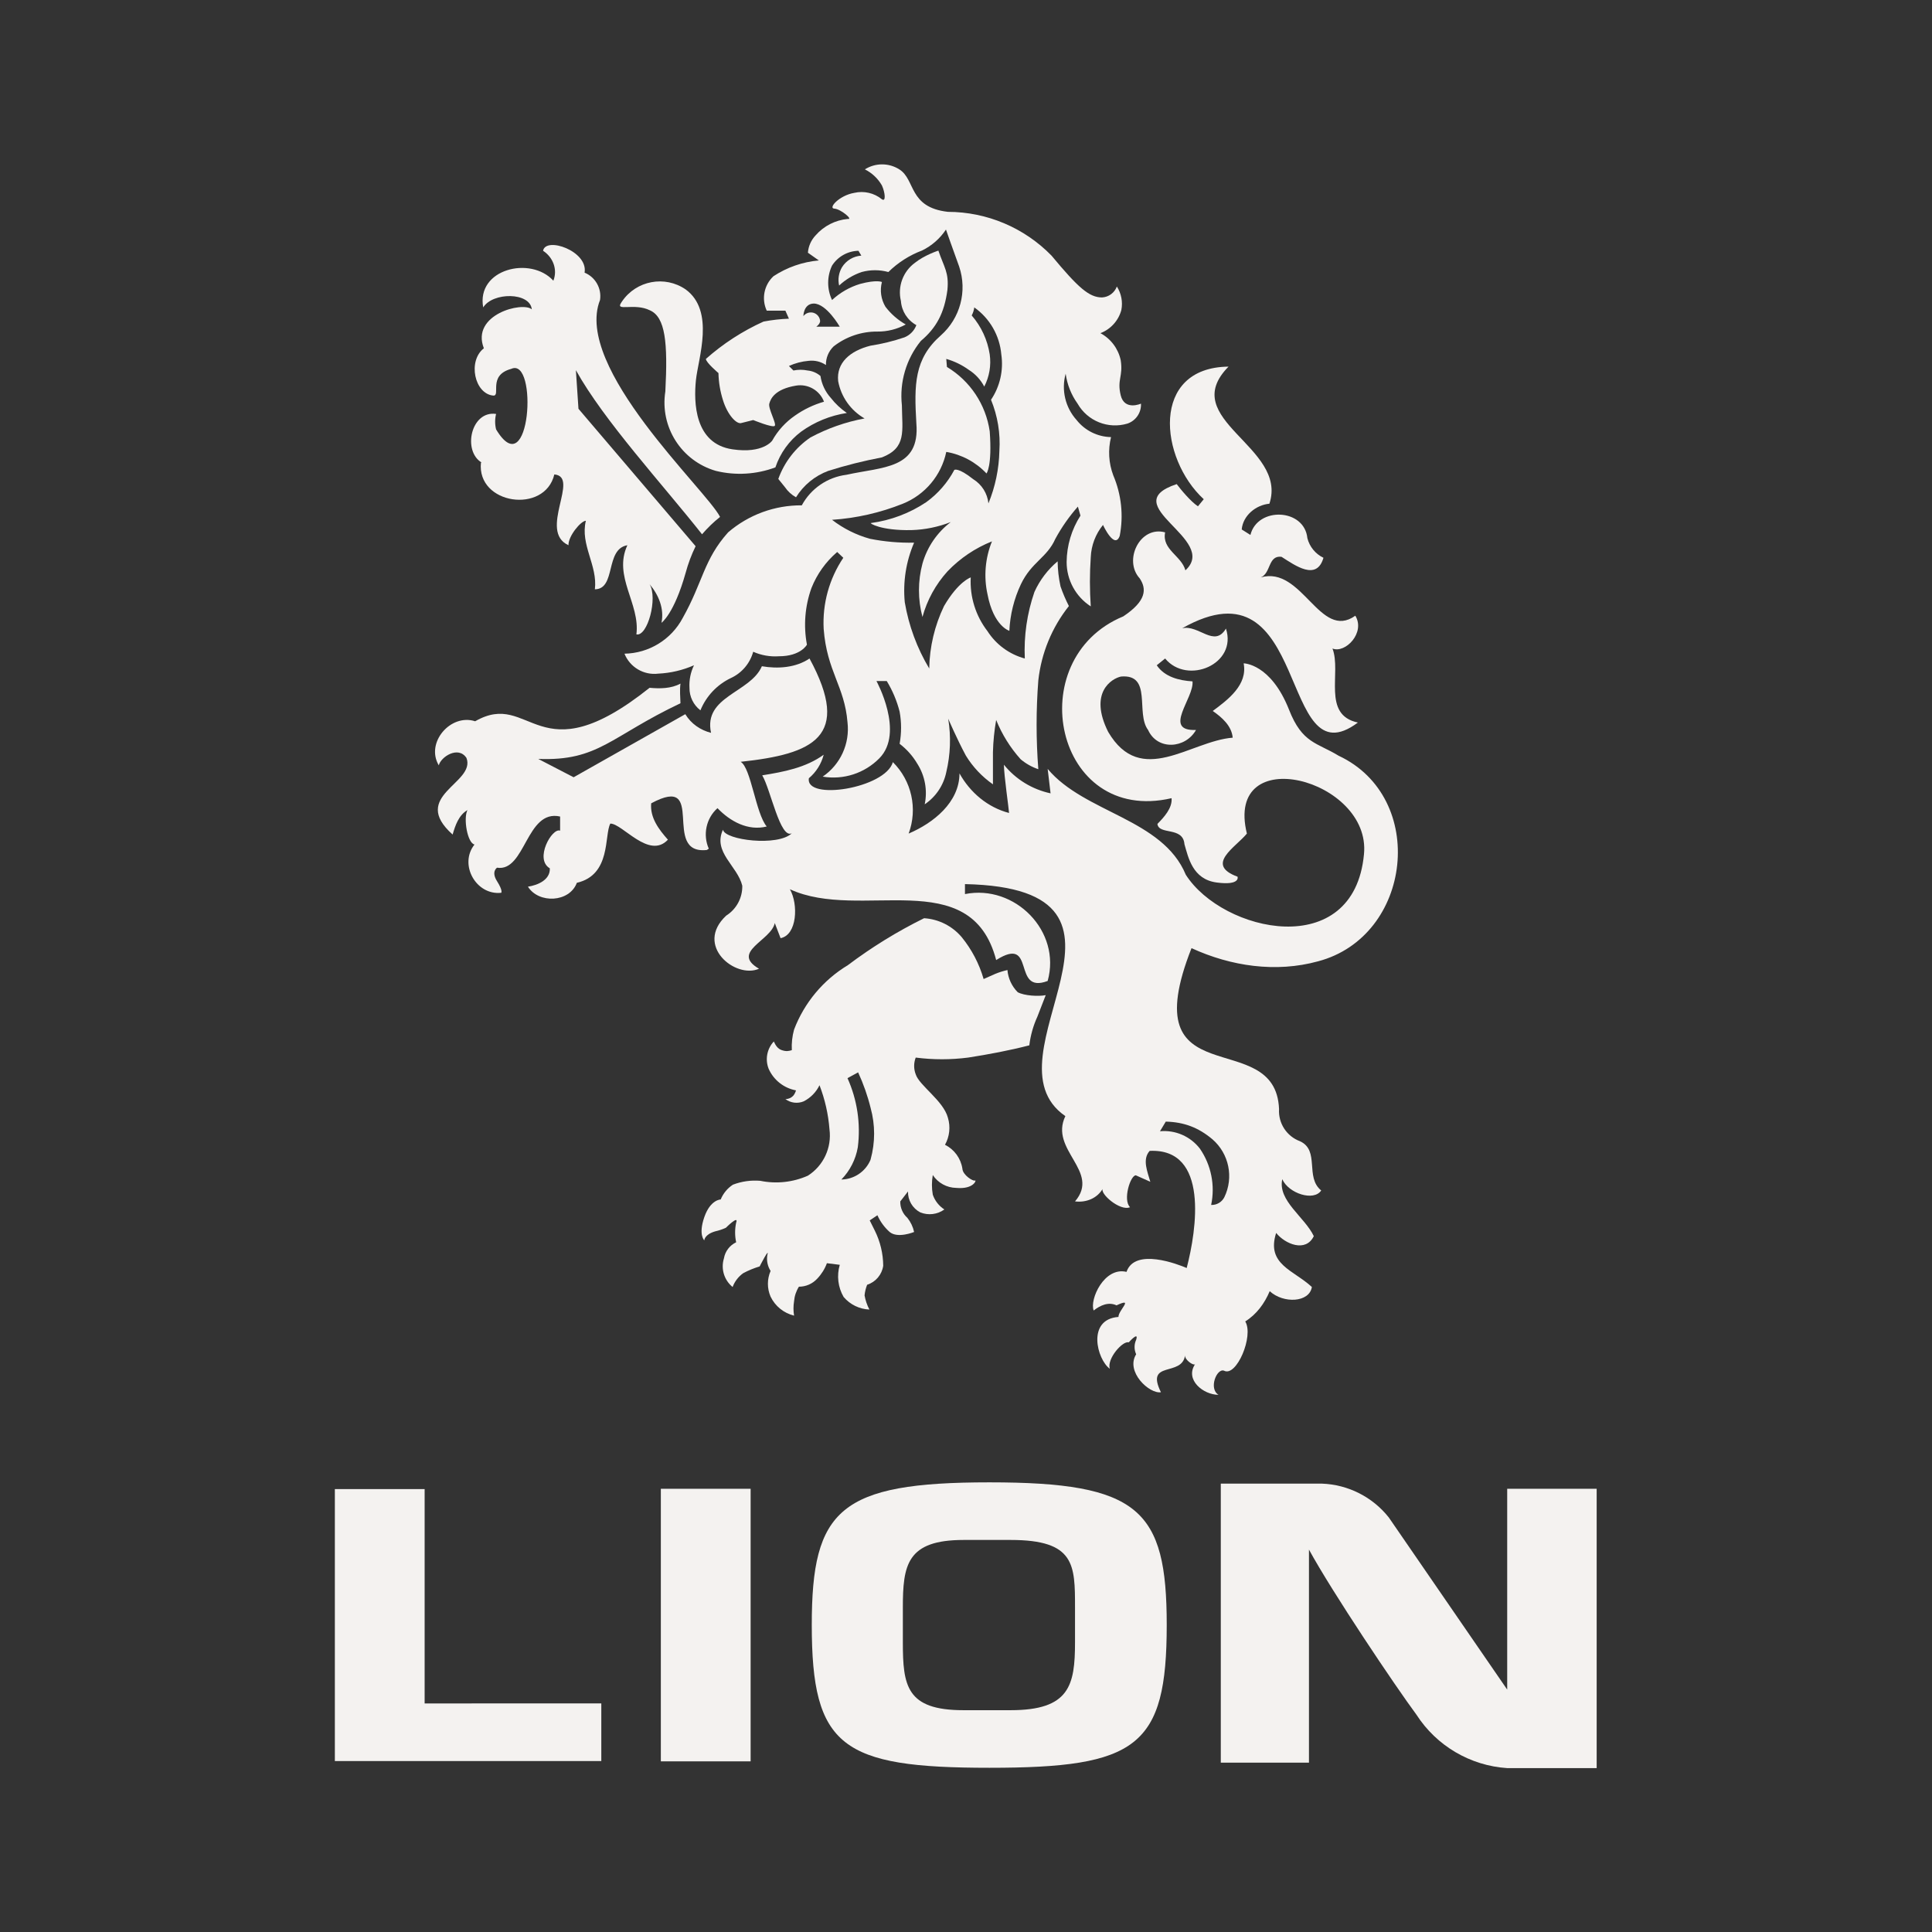 <?xml version="1.0" encoding="UTF-8" standalone="no"?>
<!-- Created with Inkscape (http://www.inkscape.org/) -->

<svg
   version="1.1"
   id="svg601"
   width="188.976"
   height="188.976"
   viewBox="0 0 188.976 188.976"
   sodipodi:docname="Lion_Logo_BW3.svg"
   inkscape:version="1.2.2 (732a01da63, 2022-12-09)"
   xmlns:inkscape="http://www.inkscape.org/namespaces/inkscape"
   xmlns:sodipodi="http://sodipodi.sourceforge.net/DTD/sodipodi-0.dtd"
   xmlns="http://www.w3.org/2000/svg"
   xmlns:svg="http://www.w3.org/2000/svg">
  <rect x="0" y="0" width="188.976" height="188.976" fill="#333333" stroke="none"/>
  <defs
     id="defs605">
    <clipPath
       clipPathUnits="userSpaceOnUse"
       id="clipPath617">
      <path
         d="M 0,0 H 141.732 V 141.732 H 0 Z"
         id="path615" />
    </clipPath>
    <clipPath
       clipPathUnits="userSpaceOnUse"
       id="clipPath659">
      <path
         d="M 0,0 H 141.732 V 141.732 H 0 Z"
         id="path657" />
    </clipPath>
  </defs>
  <sodipodi:namedview
     id="namedview603"
     pagecolor="#ffffff"
     bordercolor="#000000"
     borderopacity="0.25"
     inkscape:showpageshadow="2"
     inkscape:pageopacity="0.0"
     inkscape:pagecheckerboard="0"
     inkscape:deskcolor="#d1d1d1"
     showgrid="false"
     inkscape:zoom="4.429134"
     inkscape:cx="54.073777"
     inkscape:cy="94.600887"
     inkscape:window-width="1920"
     inkscape:window-height="1017"
     inkscape:window-x="-8"
     inkscape:window-y="-8"
     inkscape:window-maximized="1"
     inkscape:current-layer="g609">
    <inkscape:page
       x="0"
       y="0"
       id="page607"
       width="188.976"
       height="188.976" />
  </sodipodi:namedview>
  <g
     id="g609"
     inkscape:groupmode="layer"
     inkscape:label="Page 1"
     transform="matrix(1.333,0,0,-1.333,0,188.976)">
    <g
       id="g611"
       style="fill:#f4f2f0;fill-opacity:1">
      <g
         id="g613"
         clip-path="url(#clipPath617)"
         style="fill:#f4f2f0;fill-opacity:1">
        <g
           id="g619"
           transform="translate(57.607,106.009)"
           style="fill:#f4f2f0;fill-opacity:1">
          <path
             d="m 0,0 c 0.207,-0.303 0.482,-0.554 0.803,-0.732 0.551,0.889 1.381,1.57 2.361,1.936 1.294,0.409 2.611,0.74 3.944,0.992 1.818,0.709 1.487,1.913 1.464,3.826 -0.184,1.697 0.317,3.397 1.393,4.722 1.135,0.954 1.725,2.045 1.949,3.747 0.12,1.286 -0.246,1.648 -0.664,2.878 0,0 -1.002,-0.32 -1.71,-0.886 C 8.656,15.843 8.246,14.733 8.501,13.672 8.553,12.928 8.98,12.261 9.634,11.901 9.482,11.493 9.165,11.168 8.761,11.004 7.946,10.728 7.108,10.522 6.258,10.39 4.77,10.012 3.755,9.139 3.896,7.793 4.108,6.639 4.816,5.638 5.833,5.053 4.447,4.796 3.108,4.326 1.865,3.66 0.775,2.921 -0.052,1.854 -0.496,0.614"
             style="fill:#f4f2f0;fill-opacity:1;fill-rule:nonzero;stroke:none"
             id="path621" />
        </g>
        <g
           id="g623"
           transform="translate(82.236,112.763)"
           style="fill:#f4f2f0;fill-opacity:1">
          <path
             d="m 0,0 c -0.283,1.157 0.189,1.37 0,2.574 -0.181,0.847 -0.725,1.573 -1.488,1.983 0.754,0.289 1.325,0.921 1.535,1.701 0.116,0.595 -0.003,1.213 -0.33,1.723 -0.169,-0.46 -0.597,-0.776 -1.087,-0.802 -0.944,0 -1.747,0.708 -3.707,3.069 -2,2.049 -4.74,3.207 -7.604,3.212 -2.904,0.331 -2.361,2.361 -3.565,3.117 -0.772,0.488 -1.756,0.488 -2.527,0 0.524,-0.262 0.96,-0.672 1.251,-1.181 0.237,-0.519 0.307,-1.228 0,-1.015 -0.567,0.464 -1.317,0.638 -2.03,0.472 -1.11,-0.189 -1.937,-1.133 -1.464,-1.157 0.472,-0.024 1.416,-0.826 0.991,-0.756 -0.912,-0.083 -1.758,-0.514 -2.361,-1.204 -0.33,-0.347 -0.53,-0.797 -0.567,-1.275 L -22.15,9.894 C -23.338,9.788 -24.482,9.391 -25.479,8.737 -26.173,8.09 -26.373,7.071 -25.975,6.21 h 1.369 l 0.26,-0.59 c -0.626,-0.024 -1.25,-0.095 -1.865,-0.212 -1.539,-0.696 -2.964,-1.62 -4.227,-2.74 0,-0.259 0.921,-1.039 0.921,-1.039 0.015,-0.673 0.126,-1.341 0.33,-1.983 0.331,-1.086 1.016,-1.819 1.37,-1.677 l 0.85,0.213 c 0,0 1.44,-0.591 1.582,-0.425 0.142,0.165 -0.496,1.275 -0.401,1.629 0.094,0.354 0.401,1.063 1.96,1.322 0.878,0.148 1.739,-0.347 2.054,-1.18 -0.76,-0.218 -1.479,-0.561 -2.125,-1.016 -0.694,-0.476 -1.268,-1.107 -1.677,-1.842 0,0 -0.661,-0.968 -2.904,-0.637 -2.81,0.401 -2.858,3.471 -2.692,5.077 0.165,1.606 1.416,5.077 -0.756,6.659 -1.528,1.046 -3.615,0.654 -4.661,-0.874 -0.021,-0.031 -0.042,-0.063 -0.062,-0.094 -0.472,-0.685 0.968,0 2.102,-0.567 1.133,-0.496 1.322,-2.361 1.133,-5.951 -0.413,-2.601 1.177,-5.102 3.708,-5.832 1.449,-0.354 2.971,-0.263 4.368,0.259 0.35,1.046 1.008,1.96 1.889,2.622 0.994,0.715 2.143,1.184 3.354,1.369 -0.449,0.307 -0.847,0.681 -1.181,1.11 -0.405,0.449 -0.667,1.008 -0.756,1.606 -0.266,0.228 -0.596,0.368 -0.944,0.401 -0.343,0.071 -0.697,0.071 -1.039,0 l -0.331,0.331 c 0.455,0.208 0.942,0.336 1.44,0.378 0.449,0.055 0.902,-0.054 1.276,-0.307 -0.012,0.515 0.194,1.012 0.566,1.369 0.918,0.715 2.049,1.097 3.212,1.086 0.726,-0.007 1.441,0.172 2.078,0.52 -0.578,0.328 -1.084,0.77 -1.488,1.299 -0.328,0.546 -0.422,1.202 -0.26,1.818 0,0 -0.377,0.189 -1.605,-0.142 -0.766,-0.232 -1.469,-0.636 -2.055,-1.18 -0.378,0.799 -0.378,1.727 0,2.526 0.425,0.662 1.151,1.069 1.937,1.087 l 0.212,-0.355 c -0.581,-0.04 -1.108,-0.356 -1.417,-0.85 -0.24,-0.405 -0.316,-0.886 -0.212,-1.346 0.474,0.445 1.037,0.783 1.653,0.992 0.641,0.176 1.318,0.176 1.96,0 0.706,0.695 1.551,1.234 2.479,1.582 0.709,0.348 1.312,0.877 1.748,1.535 0,0 0.519,-1.488 0.968,-2.716 0.61,-1.801 0.079,-3.793 -1.346,-5.053 -1.96,-1.724 -1.96,-3.613 -1.795,-6.446 0.284,-3.377 -2.479,-3.188 -5.124,-3.779 -1.392,-0.174 -2.615,-1.009 -3.282,-2.243 -1.984,0.015 -3.905,-0.69 -5.408,-1.984 -1.795,-2.007 -1.842,-3.636 -3.33,-6.281 -0.841,-1.586 -2.478,-2.59 -4.274,-2.621 0.399,-0.994 1.417,-1.595 2.48,-1.464 0.904,0.042 1.792,0.25 2.621,0.614 -0.249,-0.514 -0.363,-1.083 -0.331,-1.653 -0.007,-0.647 0.29,-1.259 0.803,-1.653 0.422,1.035 1.213,1.876 2.22,2.361 0.811,0.368 1.417,1.078 1.653,1.937 0.593,-0.263 1.242,-0.377 1.889,-0.331 1.606,0 2.054,0.85 2.054,0.85 -0.261,1.39 -0.147,2.825 0.331,4.156 0.405,1.022 1.054,1.93 1.889,2.645 l 0.449,-0.425 c -1.033,-1.538 -1.539,-3.369 -1.441,-5.219 0.237,-3.117 1.535,-4.203 1.748,-6.848 0.185,-1.565 -0.516,-3.103 -1.819,-3.991 1.523,-0.257 3.074,0.246 4.157,1.346 1.865,1.89 -0.213,5.668 -0.213,5.668 h 0.756 c 0.424,-0.697 0.742,-1.453 0.944,-2.244 0.142,-0.78 0.142,-1.58 0,-2.361 0.524,-0.4 0.965,-0.897 1.299,-1.464 0.562,-0.883 0.757,-1.951 0.543,-2.975 0.817,0.549 1.385,1.397 1.582,2.361 0.307,1.284 0.355,2.617 0.142,3.92 0,0 0.637,-1.488 1.299,-2.716 0.509,-0.829 1.185,-1.544 1.983,-2.101 v 2.361 c 0.02,0.792 0.099,1.581 0.236,2.362 0.427,-1.058 1.034,-2.033 1.795,-2.881 0.383,-0.324 0.824,-0.573 1.299,-0.732 -0.168,2.169 -0.168,4.348 0,6.517 0.218,1.994 0.996,3.885 2.243,5.455 -0.238,0.465 -0.444,0.946 -0.614,1.44 -0.133,0.605 -0.204,1.223 -0.212,1.842 -0.728,-0.611 -1.309,-1.378 -1.701,-2.243 -0.544,-1.57 -0.784,-3.229 -0.708,-4.888 -1.13,0.306 -2.107,1.021 -2.739,2.007 -0.867,1.126 -1.303,2.524 -1.228,3.944 0,0 -0.897,-0.284 -1.96,-2.102 -0.688,-1.431 -1.059,-2.994 -1.086,-4.581 -0.897,1.495 -1.505,3.145 -1.795,4.864 -0.143,1.491 0.093,2.993 0.685,4.369 -1.086,-0.023 -2.17,0.072 -3.235,0.283 -1.011,0.279 -1.957,0.753 -2.787,1.393 1.783,0.118 3.537,0.517 5.195,1.181 1.631,0.656 2.827,2.082 3.188,3.802 1.13,-0.192 2.166,-0.748 2.952,-1.582 0,0 0.425,0.519 0.236,3.093 -0.284,1.966 -1.437,3.7 -3.14,4.723 l -0.048,0.59 c 0.593,-0.17 1.153,-0.442 1.653,-0.803 0.48,-0.302 0.871,-0.725 1.134,-1.227 0.375,0.726 0.515,1.551 0.401,2.361 -0.162,1.058 -0.62,2.049 -1.322,2.857 0.098,0.184 0.162,0.384 0.189,0.591 1.136,-0.802 1.862,-2.063 1.983,-3.448 0.172,-1.165 -0.097,-2.353 -0.755,-3.33 0.488,-1.188 0.698,-2.472 0.614,-3.754 -0.03,-1.322 -0.302,-2.626 -0.803,-3.849 -0.075,0.731 -0.485,1.385 -1.11,1.771 -1.134,0.897 -1.393,0.685 -1.393,0.685 -0.497,-0.934 -1.199,-1.741 -2.055,-2.362 -1.218,-0.816 -2.608,-1.341 -4.061,-1.535 -0.142,0 0.708,-0.567 2.975,-0.519 0.987,0.03 1.962,0.229 2.881,0.59 -1.004,-0.764 -1.733,-1.833 -2.078,-3.046 -0.343,-1.284 -0.343,-2.636 0,-3.92 0.341,1.247 0.972,2.396 1.842,3.353 0.916,0.957 2.028,1.706 3.258,2.196 -0.497,-1.228 -0.612,-2.578 -0.33,-3.872 0.448,-2.362 1.606,-2.692 1.606,-2.692 0.054,1.186 0.343,2.35 0.85,3.424 0.779,1.629 1.912,1.936 2.526,3.329 0.461,0.847 1.015,1.639 1.653,2.362 l 0.189,-0.662 c -0.651,-1.015 -1.003,-2.194 -1.015,-3.4 -0.002,-1.317 0.665,-2.544 1.771,-3.259 -0.083,1.203 -0.083,2.41 0,3.613 0.037,0.863 0.352,1.692 0.897,2.362 0,0 0.85,-1.842 1.228,-0.803 0.288,1.494 0.123,3.039 -0.472,4.439 -0.34,0.898 -0.397,1.878 -0.165,2.81 -0.987,0.019 -1.914,0.478 -2.527,1.252 -0.83,0.922 -1.133,2.204 -0.803,3.4 0.108,-0.792 0.408,-1.546 0.874,-2.196 0.73,-1.281 2.248,-1.888 3.66,-1.464 0.621,0.211 1.026,0.809 0.992,1.464 0,0 -1.205,-0.543 -1.488,0.614 m -20.615,5.03 h -1.724 c 0,0 0.284,0.189 0.284,0.425 -0.033,0.377 -0.365,0.655 -0.742,0.622 -0.193,-0.016 -0.369,-0.114 -0.486,-0.268 0,0 0,0.897 0.755,0.921 0.945,0 1.913,-1.7 1.913,-1.7"
             style="fill:#f4f2f0;fill-opacity:1;fill-rule:nonzero;stroke:none"
             id="path625" />
        </g>
        <g
           id="g627"
           transform="translate(96.712,71.226)"
           style="fill:#f4f2f0;fill-opacity:1">
          <path
             d="m 0,0 c 6.925,1.822 8.073,12.017 1.511,15.089 -1.582,0.968 -2.668,0.898 -3.636,3.377 -1.346,3.4 -3.33,3.4 -3.33,3.4 0.308,-1.574 -1.147,-2.666 -2.267,-3.494 0.674,-0.469 1.388,-1.092 1.464,-1.96 -3.118,-0.244 -6.731,-3.678 -9.138,0.425 -1.441,2.881 0.259,3.92 0.944,4.061 2.32,0.195 1.051,-2.689 1.984,-3.919 0.691,-1.524 2.746,-1.373 3.518,-10e-4 -2.496,-0.101 -0.122,2.354 -0.259,3.566 -0.978,0.059 -2.044,0.323 -2.622,1.181 l 0.614,0.496 c 1.625,-1.967 5.318,-0.419 4.463,2.196 -0.854,-1.434 -1.988,0.307 -3.211,0.023 9.474,5.362 7.034,-11.299 12.893,-6.918 -2.66,0.56 -1.19,3.677 -1.865,5.431 0.945,-0.38 2.432,1.168 1.676,2.408 -2.606,-1.86 -3.893,3.693 -6.942,2.81 0.764,0.303 0.522,1.632 1.523,1.514 1.021,-0.649 2.587,-1.793 3.081,-0.073 -0.587,0.281 -1.02,0.809 -1.18,1.44 -0.219,2.195 -3.662,2.322 -4.18,0.236 l -0.638,0.402 c 0.092,1.024 1.04,1.799 2.031,1.889 1.391,4.202 -6.83,6.17 -2.999,10.06 -5.759,-0.062 -5.068,-6.75 -1.818,-9.729 l -0.425,-0.52 c -0.52,0.337 -1.27,1.239 -1.559,1.629 -4.607,-1.528 3.152,-4.034 0.638,-6.328 -0.287,1.074 -1.739,1.518 -1.488,2.786 -1.846,0.511 -3.084,-2.05 -1.865,-3.376 0.519,-0.78 0.496,-1.653 -1.204,-2.787 -7.567,-3.134 -5.02,-15.327 3.542,-13.342 0.065,-0.734 -0.567,-1.407 -1.039,-1.889 0.102,-0.839 1.882,-0.168 1.983,-1.488 0.284,-0.968 0.591,-2.573 2.362,-2.81 1.771,-0.236 1.535,0.425 1.535,0.425 -2.418,0.889 -0.147,2.148 0.685,3.164 -1.671,6.831 9.14,4.011 8.592,-1.514 C 2.636,-0.045 -6.992,2.116 -9.701,6.356 c -1.71,4.12 -7.438,4.531 -10.135,7.765 l 0.213,-1.795 c -1.352,0.293 -2.554,1.026 -3.424,2.102 0.005,-0.785 0.366,-3.253 0.378,-3.542 -1.569,0.41 -2.854,1.498 -3.637,2.905 -0.007,-2.136 -1.922,-3.645 -3.731,-4.416 0.675,1.823 0.223,3.872 -1.157,5.242 -0.554,-1.927 -6.442,-2.854 -6.164,-1.181 0.533,0.448 0.912,1.051 1.087,1.724 -1.324,-0.956 -2.924,-1.255 -4.51,-1.511 0.626,-1.059 1.316,-4.696 2.172,-4.251 -1.013,-0.989 -4.918,-0.506 -5.053,0.26 -0.764,-1.652 1.065,-2.649 1.417,-4.109 0.02,-0.888 -0.429,-1.722 -1.181,-2.196 -2.353,-2.199 0.682,-4.659 2.409,-3.896 -2.116,1.232 0.899,2.067 1.157,3.353 l 0.425,-1.11 c 1.22,0.236 1.312,2.492 0.685,3.59 5.171,-2.395 13.276,1.915 15.136,-5.196 2.974,1.877 1.106,-2.547 3.778,-1.534 1.019,3.653 -2.411,7.107 -6.068,6.375 v 0.732 c 15.196,-0.319 1.082,-12.701 7.367,-17.025 -1.203,-2.491 2.607,-4.043 0.708,-6.258 0.817,-0.103 1.651,0.227 2.055,0.968 -0.321,-0.347 1.258,-1.722 1.983,-1.393 -0.548,0.532 0.032,2.351 0.426,2.338 l 1.062,-0.473 c -0.196,0.709 -0.617,1.639 -0.047,2.267 4.372,0.203 3.444,-5.801 2.716,-8.595 -0.626,0.271 -3.802,1.508 -4.416,-0.283 -1.639,0.391 -2.725,-2.039 -2.409,-2.834 0.479,0.376 1.082,0.655 1.677,0.378 1.323,0.616 0.132,-0.358 0.141,-0.85 -2.342,-0.177 -1.58,-3.118 -0.637,-3.802 -0.223,0.741 0.954,2.074 1.393,1.936 0,0 0.756,0.85 0.543,0.189 -0.155,-0.337 -0.155,-0.725 0,-1.063 -0.799,-1.277 0.967,-2.925 1.818,-2.786 -1.178,2.373 1.561,1.091 1.771,2.716 -0.052,-0.328 0.617,-0.784 0.732,-0.662 -0.76,-1.146 0.616,-2.248 1.724,-2.243 -0.745,0.443 -0.135,1.966 0.402,1.771 0.907,-0.494 2.204,2.548 1.558,3.613 0.835,0.524 1.416,1.321 1.795,2.22 1.013,-0.928 2.915,-0.835 3.093,0.307 -1.32,1.237 -3.367,1.649 -2.621,3.967 0.657,-0.818 2.173,-1.452 2.763,-0.236 -0.664,1.404 -2.658,2.602 -2.314,4.179 0.467,-1.053 2.321,-1.644 2.857,-0.826 -1.209,0.973 -0.078,2.935 -1.558,3.613 -0.977,0.362 -1.6,1.322 -1.535,2.361 C -3.114,-4.6 -13.67,-10.155 -9.28,0.968 -6.38,-0.366 -3.078,-0.846 0,0 m -7.745,-13.058 c 1.219,-1.057 1.577,-2.8 0.873,-4.251 -0.184,-0.362 -0.562,-0.583 -0.968,-0.567 0.303,1.433 0.004,2.927 -0.826,4.133 -0.693,0.899 -1.798,1.381 -2.928,1.275 l 0.425,0.708 c 1.327,-0.034 2.386,-0.425 3.424,-1.298"
             style="fill:#f4f2f0;fill-opacity:1;fill-rule:nonzero;stroke:none"
             id="path629" />
        </g>
        <g
           id="g631"
           transform="translate(74.68,68.959)"
           style="fill:#f4f2f0;fill-opacity:1">
          <path
             d="M 0,0 C -0.436,0.437 -0.703,1.014 -0.756,1.629 -1.062,1.56 -1.362,1.465 -1.653,1.346 l -0.85,-0.378 c -0.324,1.121 -0.87,2.165 -1.606,3.07 -0.692,0.821 -1.69,1.325 -2.763,1.393 -1.969,-0.971 -3.843,-2.125 -5.596,-3.447 -1.805,-1.09 -3.193,-2.753 -3.944,-4.723 -0.136,-0.492 -0.192,-1.002 -0.165,-1.512 -0.239,-0.07 -0.407,-0.107 -0.732,0 -0.309,0.097 -0.467,0.368 -0.59,0.638 -0.503,-0.54 -0.65,-1.321 -0.378,-2.007 0.367,-0.826 1.118,-1.418 2.007,-1.582 -0.118,-0.399 -0.33,-0.499 -0.33,-0.499 0,0 -0.16,-0.139 -0.449,-0.139 0.388,-0.289 0.899,-0.352 1.346,-0.165 0.504,0.257 0.91,0.672 1.157,1.181 0.4,-1.037 0.647,-2.127 0.732,-3.236 0.177,-1.344 -0.44,-2.669 -1.582,-3.4 -1.097,-0.487 -2.319,-0.619 -3.495,-0.378 -0.682,0.058 -1.368,-0.039 -2.007,-0.283 -0.403,-0.262 -0.716,-0.641 -0.898,-1.086 0,0 -0.755,0 -1.204,-1.299 -0.449,-1.299 0,-1.7 0,-1.7 0,0 0,0.425 0.803,0.661 0.268,0.059 0.529,0.146 0.779,0.26 0,0 0.968,0.968 0.756,0.377 -0.102,-0.474 -0.102,-0.965 0,-1.44 -0.474,-0.224 -0.809,-0.664 -0.897,-1.181 -0.237,-0.765 0.015,-1.597 0.637,-2.101 0.152,0.409 0.424,0.762 0.779,1.015 0.384,0.205 0.788,0.371 1.205,0.496 0,0 0.732,1.44 0.566,0.85 -0.072,-0.409 0.012,-0.831 0.237,-1.181 -0.263,-0.602 -0.263,-1.286 0,-1.889 0.337,-0.698 0.969,-1.209 1.723,-1.393 -0.058,0.352 -0.058,0.711 0,1.063 0.031,0.377 0.153,0.742 0.355,1.062 0.511,-0.001 1,0.213 1.346,0.591 0.311,0.325 0.552,0.711 0.708,1.133 l 0.944,-0.118 c -0.234,-0.793 -0.132,-1.647 0.284,-2.361 0.474,-0.557 1.158,-0.891 1.889,-0.921 -0.17,0.326 -0.29,0.676 -0.354,1.039 0.026,0.267 0.09,0.529 0.189,0.779 0.627,0.201 1.085,0.741 1.18,1.393 -0.007,0.894 -0.217,1.774 -0.614,2.574 l -0.377,0.756 0.566,0.378 c 0.208,-0.469 0.514,-0.888 0.898,-1.228 0.59,-0.496 1.794,0 1.794,0 -0.082,0.38 -0.252,0.735 -0.496,1.039 -0.341,0.305 -0.531,0.746 -0.519,1.204 l 0.567,0.732 c -0.019,-0.641 0.329,-1.237 0.897,-1.535 0.588,-0.239 1.257,-0.158 1.771,0.213 -0.397,0.256 -0.697,0.638 -0.85,1.086 -0.083,0.476 -0.083,0.964 0,1.44 0.383,-0.58 1.028,-0.934 1.724,-0.944 1.299,-0.118 1.511,0.614 1.369,0.543 -0.141,-0.071 -0.897,0.401 -0.921,0.874 -0.117,0.754 -0.592,1.405 -1.275,1.747 0.337,0.605 0.414,1.321 0.213,1.984 -0.331,1.251 -2.102,2.361 -2.362,3.187 -0.153,0.395 -0.153,0.833 0,1.228 1.278,-0.165 2.572,-0.165 3.849,0 1.512,0.236 3.023,0.52 4.487,0.898 0.087,0.727 0.286,1.435 0.59,2.101 l 0.614,1.582 C 1.516,-0.32 0.484,-0.26 0,0 m -10.792,-12.256 -0.023,-0.07 c -0.37,-0.848 -1.201,-1.402 -2.125,-1.417 0.63,0.648 1.049,1.471 1.204,2.361 0.222,1.73 -0.04,3.487 -0.756,5.077 l 0.78,0.425 c 0.389,-0.842 0.698,-1.72 0.92,-2.621 0.338,-1.229 0.338,-2.526 0,-3.755"
             style="fill:#f4f2f0;fill-opacity:1;fill-rule:nonzero;stroke:none"
             id="path633" />
        </g>
        <g
           id="g635"
           transform="translate(35.292,107.828)"
           style="fill:#f4f2f0;fill-opacity:1">
          <path
             d="m 0,0 c -0.325,-3.091 4.689,-3.803 5.384,-0.874 1.923,-0.168 -1.213,-4.167 1.039,-5.195 -0.026,0.665 0.908,1.79 1.275,1.795 -0.429,-1.762 0.877,-3.279 0.661,-5.03 1.581,0.022 0.726,2.953 2.385,3.235 -1.064,-2.29 0.95,-4.285 0.662,-6.541 0.815,-0.181 1.584,2.663 0.968,3.684 0.664,-0.787 1.085,-1.795 0.873,-2.834 0,0 0.921,0.638 1.771,3.66 0.182,0.676 0.427,1.332 0.733,1.96 L 7.155,3.944 6.966,6.777 c 2.045,-3.693 6.379,-8.397 9.257,-12.043 0.399,0.466 0.842,0.893 1.322,1.275 -1,1.98 -10.772,10.954 -8.808,15.916 0.13,0.85 -0.338,1.68 -1.133,2.007 0.271,1.588 -2.853,2.666 -3.047,1.606 0.729,-0.473 1.082,-1.372 0.756,-2.196 -1.666,1.835 -5.666,0.865 -5.148,-1.96 0.696,1.13 3.433,1.133 3.566,-0.142 C 3.062,11.833 -0.755,10.865 0.213,8.383 -0.988,7.447 -0.474,5.048 0.898,4.912 1.488,4.864 0.472,6.399 2.22,6.872 4.207,7.785 3.633,-1.76 1.11,2.432 1.018,2.804 1.018,3.193 1.11,3.566 -0.737,3.827 -1.365,0.851 0.047,0"
             style="fill:#f4f2f0;fill-opacity:1;fill-rule:nonzero;stroke:none"
             id="path637" />
        </g>
        <g
           id="g639"
           transform="translate(52.01,79.491)"
           style="fill:#f4f2f0;fill-opacity:1">
          <path
             d="M 0,0 C -0.451,1.019 -0.196,2.233 0.638,2.975 1.565,2.006 2.88,1.282 4.251,1.629 3.443,2.585 3.098,5.941 2.338,6.376 7.66,6.948 10.52,8.187 7.391,13.956 6.388,13.277 5.064,13.185 3.896,13.389 3.053,11.432 -0.412,11.194 0.165,8.501 c -0.784,0.2 -1.468,0.672 -1.889,1.37 l -8.194,-4.629 -2.597,1.346 c 4.429,-0.172 5.278,1.639 10.437,4.085 -0.016,0.479 -0.062,0.963 0,1.441 -0.687,-0.371 -1.507,-0.377 -2.267,-0.307 -8.257,-6.591 -8.673,-0.086 -12.799,-2.456 -1.798,0.586 -3.66,-1.572 -2.668,-3.235 0.137,0.607 1.423,1.466 2.031,0.543 0.707,-1.86 -4.2,-2.774 -1.016,-5.62 0.197,0.675 0.446,1.419 1.087,1.795 -0.311,-0.612 -0.003,-2.419 0.519,-2.527 -1.163,-1.461 0.113,-3.746 1.96,-3.542 0,0 0.142,0.142 -0.307,0.85 -0.449,0.708 0,0.992 0,0.992 2.086,-0.331 2.137,4.318 4.628,3.754 V 1.322 c -0.584,0.244 -1.91,-2.083 -0.755,-2.762 0.037,-0.852 -0.893,-1.239 -1.606,-1.346 0.795,-1.265 3.053,-1.164 3.589,0.283 2.53,0.582 1.999,3.489 2.456,4.345 0.882,0.015 2.841,-2.661 4.227,-1.181 -0.661,0.743 -1.325,1.618 -1.228,2.669 4.168,2.242 0.691,-3.796 4.085,-3.424"
             style="fill:#f4f2f0;fill-opacity:1;fill-rule:nonzero;stroke:none"
             id="path641" />
        </g>
        <g
           id="g643"
           transform="translate(78.883,21.259)"
           style="fill:#f4f2f0;fill-opacity:1">
          <path
             d="m 0,0 c 0,-3.164 -0.401,-4.983 -4.723,-4.983 h -3.471 c -4.18,0 -4.439,1.795 -4.439,4.983 v 2.527 c 0,3.14 0.283,4.982 4.463,4.982 h 3.447 C 0,7.509 0,5.691 0,2.55 Z m 6.73,1.275 c 0,8.478 -2.031,10.461 -13.011,10.461 -10.981,0 -13.035,-1.983 -13.035,-10.461 0,-8.949 2.196,-10.484 13.035,-10.484 10.838,0 13.011,1.535 13.011,10.484"
             style="fill:#f4f2f0;fill-opacity:1;fill-rule:nonzero;stroke:none"
             id="path645" />
        </g>
      </g>
    </g>
    <g
       id="g647"
       transform="translate(24.571,32.499)"
       style="fill:#f4f2f0;fill-opacity:1">
      <path
         d="m 0,0 v -19.954 h 19.552 v 4.227 H 6.588 L 6.588,0 Z"
         style="fill:#f4f2f0;fill-opacity:1;fill-rule:nonzero;stroke:none"
         id="path649" />
    </g>
    <path
       d="M 48.492,32.523 H 55.08 V 12.522 h -6.588 z"
       style="fill:#f4f2f0;fill-opacity:1;fill-rule:nonzero;stroke:none"
       id="path651" />
    <g
       id="g653"
       style="fill:#f4f2f0;fill-opacity:1">
      <g
         id="g655"
         clip-path="url(#clipPath659)"
         style="fill:#f4f2f0;fill-opacity:1">
        <g
           id="g661"
           transform="translate(117.161,32.523)"
           style="fill:#f4f2f0;fill-opacity:1">
          <path
             d="m 0,0 h -6.565 v -14.735 l -8.69,12.633 c -1.195,1.506 -2.99,2.412 -4.911,2.48 h -7.415 v -20.473 h 6.47 v 15.632 c 1.7,-3.117 6.329,-10.012 7.887,-12.114 1.474,-2.287 3.944,-3.741 6.659,-3.92 H 0 Z"
             style="fill:#f4f2f0;fill-opacity:1;fill-rule:nonzero;stroke:none"
             id="path663" />
        </g>
      </g>
    </g>
  </g>
</svg>
